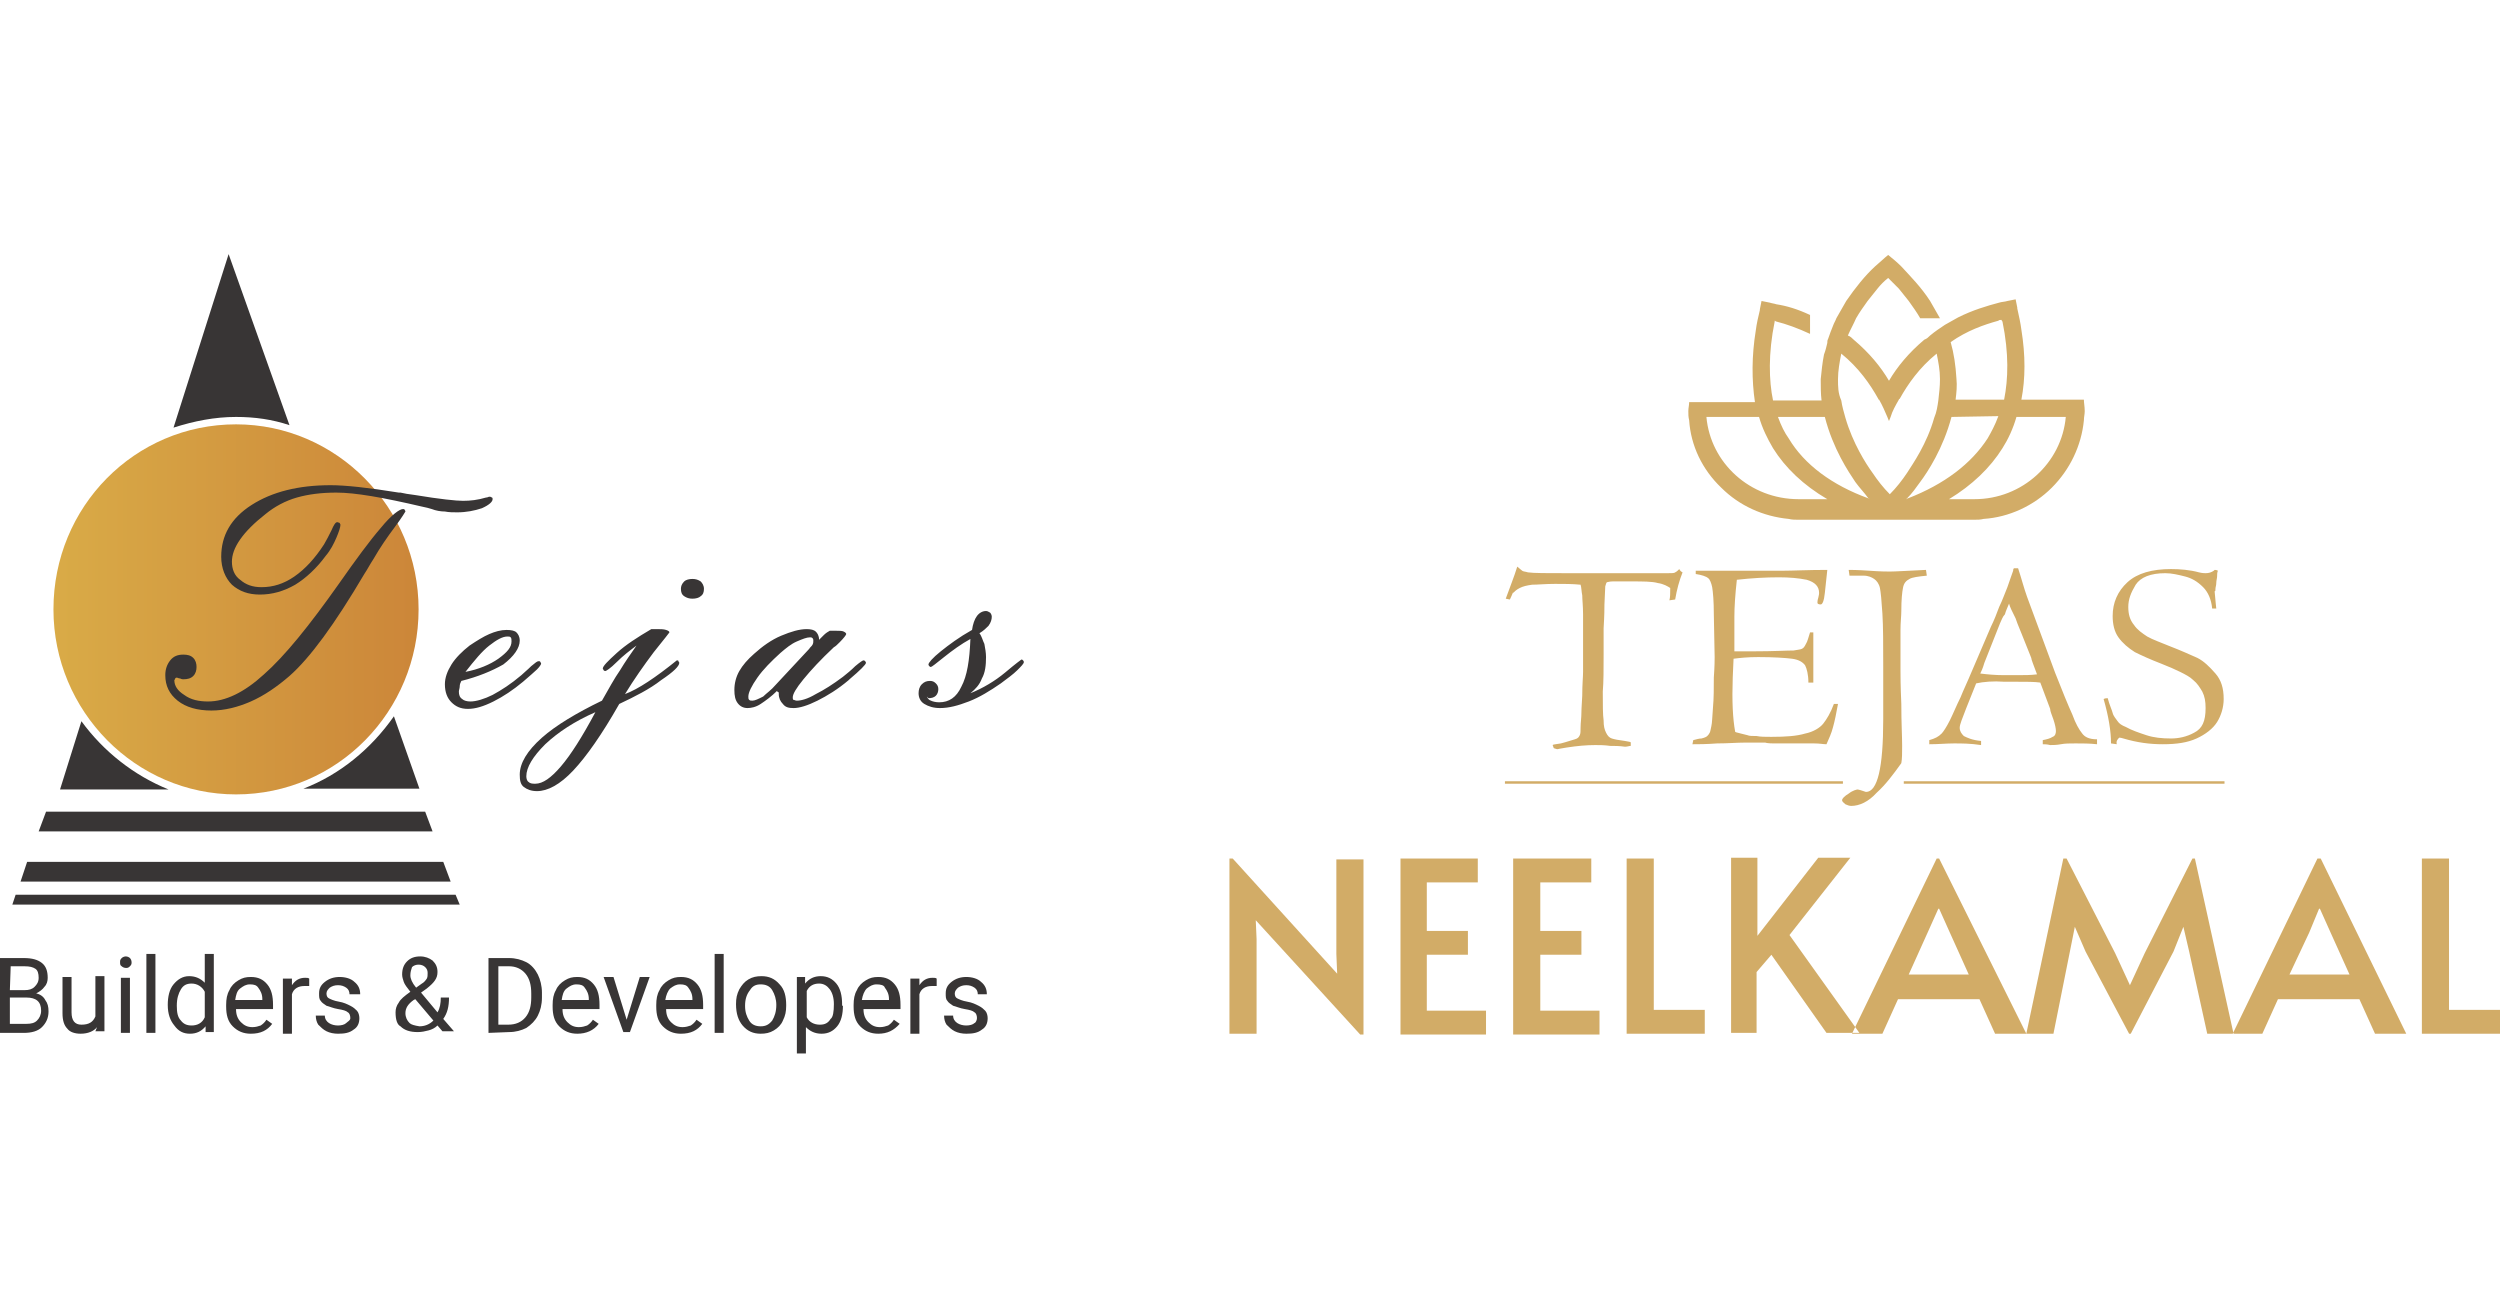 <?xml version="1.0" encoding="utf-8"?>
<!-- Generator: Adobe Illustrator 24.3.0, SVG Export Plug-In . SVG Version: 6.00 Build 0)  -->
<svg version="1.1" id="Layer_1" xmlns="http://www.w3.org/2000/svg" xmlns:xlink="http://www.w3.org/1999/xlink" x="0px" y="0px"
	 viewBox="0 0 304 159" style="enable-background:new 0 0 304 159;" xml:space="preserve">
<style type="text/css">
	.st0{fill-rule:evenodd;clip-rule:evenodd;fill:#D2AC67;}
	.st1{fill:#383535;}
	.st2{fill:url(#SVGID_1_);}
</style>
<g>
	<g>
		<path class="st0" d="M152.7,111.9l0.1,2.3v11.5h-3.3v-21.3h0.4l12.7,14l-0.1-2.4v-11.5h3.3v21.3h-0.4L152.7,111.9L152.7,111.9z
			 M170.3,104.4h9.4v2.9h-6.2v5.9h5v2.9h-5v6.8h7.2v2.9h-10.4V104.4L170.3,104.4z M184,104.4h9.5v2.9h-6.2v5.9h5v2.9h-5v6.8h7.2v2.9
			H184V104.4L184,104.4z M197.8,104.4h3.3v18.4h6.2v2.9h-9.5V104.4L197.8,104.4z M215.4,116.1l-1.8,2.1v7.4h-3.1v-21.3h3.2v9.5
			l7.4-9.5h3.9l-7.4,9.4l8.5,11.9h-4L215.4,116.1L215.4,116.1z M235.8,104.4h-0.3l-10.3,21.3h3.7l1.9-4.2h9.9l1.9,4.2h3.8
			L235.8,104.4L235.8,104.4z M234.4,113.4l1.3-2.9h0.1l1.3,2.9l2.3,5.1h-7.3L234.4,113.4L234.4,113.4z M253.6,115.7l-1.3-3l-0.6,3
			l-2,10h-3.3l4.5-21.3h0.4l5.9,11.5l1.8,3.9l1.8-3.9l5.8-11.5h0.3l4.7,21.3h-3.2l-2.2-10l-0.7-3l-1.2,3l-5.2,10h-0.2L253.6,115.7
			L253.6,115.7z M282.2,104.4l10.4,21.3h-3.8l-1.9-4.2H277l-1.9,4.2h-3.6l10.3-21.3H282.2L282.2,104.4z M280.8,113.4l-2.4,5.1h7.3
			l-2.3-5.1l-1.3-2.9H282L280.8,113.4L280.8,113.4z M294.5,104.4h3.3v18.4h6.2v2.9h-9.5V104.4z"/>
		<path class="st0" d="M240.1,60.7H237c2.8-1.7,5-3.8,6.5-6.2c0.7-1.1,1.3-2.4,1.7-3.8h6C250.7,56.3,245.9,60.7,240.1,60.7
			L240.1,60.7z M207.5,50.7h6.4c0.4,1.4,1,2.6,1.7,3.8c1.5,2.4,3.7,4.5,6.6,6.2h-3.5C212.8,60.7,208,56.3,207.5,50.7L207.5,50.7z
			 M221.9,50.7h-5.7c0.4,1.1,0.8,1.9,1.3,2.6c1.9,3.2,5.3,5.7,9.7,7.3c0.1,0,0.1,0.1,0.1,0.1l-0.1-0.1c-0.5-0.7-1.1-1.3-1.6-2
			C224.8,57.4,222.9,54.6,221.9,50.7L221.9,50.7z M230.6,61.2L230.6,61.2L230.6,61.2L230.6,61.2z M223.5,46.1c0-1,0.2-2.1,0.4-3.1
			c2.1,1.7,3.5,3.7,4.5,5.5c0,0.1,0.1,0.1,0.1,0.1c0.4,0.7,0.7,1.4,1,2.1c0.1,0.2,0.1,0.3,0.2,0.5c0.1-0.2,0.1-0.3,0.2-0.5
			c0.2-0.7,0.6-1.4,1-2.1c0-0.1,0.1-0.1,0.1-0.1c1-1.8,2.4-3.8,4.5-5.5c0.2,1,0.4,2,0.4,3.1c0,0.9-0.1,1.7-0.2,2.6
			c-0.1,0.7-0.2,1.4-0.5,2.1c-0.9,3.2-2.6,5.6-3.3,6.7c-0.6,0.9-1.3,1.8-2.1,2.6c-0.8-0.8-1.5-1.7-2.1-2.6c-0.8-1.1-2.4-3.6-3.3-6.7
			c-0.2-0.7-0.4-1.4-0.5-2.1C223.5,47.8,223.5,47,223.5,46.1L223.5,46.1z M237.3,50.7c-1,3.8-2.9,6.7-3.8,7.9c-0.5,0.7-1,1.4-1.6,2
			l-0.1,0.1c0.1,0,0.1-0.1,0.2-0.1c4.4-1.7,7.7-4.2,9.7-7.3c0.4-0.7,0.9-1.6,1.3-2.7L237.3,50.7L237.3,50.7z M243,39L243,39
			c0.1-0.1,0.2-0.1,0.4-0.1c0,0.1,0,0.1,0.1,0.2c0.8,3.9,0.7,7,0.2,9.5h-5.9c0.1-0.8,0.2-1.7,0.1-2.6c-0.1-1.6-0.3-3-0.7-4.4
			C239.2,40.2,241.2,39.5,243,39L243,39z M253.4,48.6h-7.6c0.5-2.6,0.5-5.4,0-8.5c-0.1-0.8-0.3-1.7-0.5-2.6c0-0.1,0-0.1,0-0.1
			l-0.2-1l-1,0.2c-0.3,0.1-0.7,0.1-1,0.2l0,0c-1.5,0.4-3.2,0.9-5,1.8c-0.5,0.3-1.1,0.6-1.6,0.9c-0.6,0.4-1.2,0.8-1.8,1.3
			c-0.2,0.2-0.4,0.4-0.7,0.5c-1.9,1.6-3.3,3.3-4.3,5c-1-1.7-2.4-3.4-4.3-5c-0.2-0.2-0.4-0.4-0.7-0.5c0.3-0.7,0.7-1.4,1-2.1
			c0.4-0.7,0.9-1.4,1.4-2.1c0.4-0.5,0.8-1,1.2-1.5c0.4-0.5,0.8-0.9,1.3-1.3c0.4,0.4,0.8,0.8,1.3,1.3c0.4,0.5,0.8,1,1.2,1.5
			c0.5,0.7,1,1.4,1.4,2.1h2.4c-0.4-0.7-0.8-1.4-1.2-2.1c-1.1-1.7-2.4-3-3.5-4.2c-0.5-0.5-1.1-1-1.6-1.4c-0.5,0.4-1,0.9-1.6,1.4
			c-1.2,1.1-2.4,2.6-3.5,4.2c-0.4,0.7-0.8,1.4-1.2,2.1c-0.1,0.3-0.3,0.6-0.4,0.9c-0.2,0.5-0.4,1-0.6,1.6c-0.1,0.2-0.1,0.3-0.1,0.5
			c-0.1,0.4-0.2,0.9-0.4,1.4c-0.2,1-0.3,2-0.4,3c0,0.9,0,1.8,0.1,2.6h-5.9c-0.5-2.4-0.6-5.7,0.2-9.6c0-0.1,0-0.1,0-0.1
			c0.1,0,0.1,0.1,0.2,0.1c1.2,0.3,2.6,0.8,4.1,1.5v-2.3c-1.5-0.7-2.8-1.1-4.1-1.3l0,0c-0.3-0.1-0.5-0.1-0.8-0.2l-1-0.2l-0.2,1v0.1
			c-0.2,0.8-0.4,1.7-0.5,2.5c-0.5,3.1-0.5,6-0.1,8.7h-8c0,0.4-0.1,0.7-0.1,1.1s0,0.7,0.1,1.1c0.2,3.1,1.6,6,3.9,8.2
			c2.2,2.2,5.1,3.5,8.2,3.8l0,0c0.4,0.1,0.8,0.1,1.1,0.1h8l0,0h0.1h5.7h0.1l0,0h7.6c0.4,0,0.7,0,1.1-0.1l0,0
			c3.1-0.2,6.1-1.6,8.3-3.8c2.2-2.2,3.6-5.1,3.9-8.2c0-0.4,0.1-0.7,0.1-1.1C253.5,49.4,253.4,49,253.4,48.6z"/>
		<path class="st0" d="M183.6,72.9l-0.5-0.1c0.5-1.4,1-2.6,1.4-3.9c0.2,0.2,0.5,0.4,0.6,0.5c0.1,0.1,0.4,0.1,0.7,0.2
			c0.7,0.1,2.3,0.1,4.8,0.1h8.3c0.2,0,0.8,0,2,0c1.1,0,1.8,0,1.9,0c0.5,0,0.8,0,0.9-0.1c0.2-0.1,0.3-0.2,0.5-0.4
			c0.1,0.2,0.2,0.3,0.4,0.4c-0.4,1-0.7,2.1-0.9,3.3L203,73c0.1-0.4,0.1-0.8,0.1-1.5c-0.3-0.2-0.8-0.5-1.5-0.6
			c-0.7-0.2-1.8-0.2-3.3-0.2c-1.1,0-1.8,0-2.2,0c-0.4,0-0.6,0.1-0.7,0.1c-0.1,0.1-0.1,0.2-0.2,0.5l-0.1,2.2c0,0.4,0,1.3-0.1,2.9
			c0,0.4,0,1.4,0,3.2c0,1.7,0,3.3-0.1,4.5c0,1.6,0,2.8,0.1,3.5c0,0.7,0.1,1.1,0.3,1.5c0.2,0.4,0.4,0.6,0.7,0.7
			c0.3,0.1,0.8,0.2,1.6,0.3c0.5,0.1,0.7,0.1,0.7,0.2c0,0.2,0,0.4,0,0.4c-0.2,0-0.4,0.1-0.7,0.1c-0.7-0.1-1.3-0.1-1.8-0.1
			c-0.7-0.1-1.3-0.1-1.8-0.1c-1.1,0-2.2,0.1-3.5,0.3c-0.7,0.1-1.1,0.2-1.1,0.2c-0.2,0-0.3-0.1-0.4-0.1s-0.1-0.2-0.2-0.4
			c0.1-0.1,0.5-0.1,1-0.2c0.8-0.2,1.3-0.4,1.7-0.5c0.4-0.1,0.5-0.3,0.6-0.5c0.1-0.2,0.1-0.5,0.1-1s0.1-1.1,0.1-1.8
			c0,0.1,0-0.6,0.1-2c0-1.4,0.1-2.3,0.1-2.9c0-0.6,0-1.3,0-2c0-2.3,0-4,0-5s-0.1-1.8-0.1-2.3c-0.1-0.5-0.1-1-0.2-1.3
			c-1-0.1-2-0.1-3.1-0.1c-1.2,0-2.1,0.1-2.8,0.1c-0.7,0.1-1.1,0.2-1.5,0.4c-0.4,0.2-0.6,0.4-0.8,0.6C184,71.9,183.9,72.3,183.6,72.9
			L183.6,72.9z M223,85.6h0.5c-0.2,1.1-0.4,2.1-0.6,2.8c-0.2,0.8-0.5,1.4-0.8,2.1c-0.4,0-0.8-0.1-1.5-0.1c-0.7,0-1.5,0-2.7,0
			c-0.7,0-1.4,0-2.2,0c-0.8,0-1.1-0.1-1-0.1c-0.7,0-1.6,0-2.5,0c-1,0-2.1,0.1-3.4,0.1c-1.3,0.1-2.4,0.1-3,0.1l0.1-0.5
			c0.4-0.1,0.7-0.2,1-0.2c0.4-0.1,0.6-0.2,0.7-0.3c0.1-0.1,0.2-0.2,0.3-0.4c0.1-0.2,0.1-0.4,0.2-0.8c0.1-0.4,0.1-1.1,0.2-2.3
			c0.1-1.1,0.1-2.3,0.1-3.6c0.1-1.4,0.1-2.2,0.1-2.5l-0.1-5.2c0-1.6-0.1-2.7-0.2-3.3c-0.1-0.5-0.3-1-0.5-1.1
			c-0.2-0.2-0.8-0.4-1.5-0.5c0-0.2,0-0.3,0-0.4h10.6c1.2,0,3-0.1,5.4-0.1c-0.1,1-0.2,1.8-0.3,2.8c-0.1,1-0.3,1.4-0.5,1.4
			c-0.3,0-0.4-0.1-0.4-0.2c0-0.1,0-0.3,0.1-0.6c0.1-0.4,0.1-0.5,0.1-0.6c0-0.8-0.5-1.3-1.5-1.6c-1-0.2-2.1-0.3-3.4-0.3
			c-1.6,0-3.3,0.1-5.1,0.3c-0.2,1.8-0.3,3.3-0.3,4.5c0,0.8,0,1.7,0,2.7c0,1.1,0,1.6,0,1.5c0.2,0,1.1,0,2.4,0c2.4,0,3.9-0.1,4.8-0.1
			c0.5-0.1,0.8-0.1,1-0.2c0.2-0.1,0.3-0.2,0.5-0.6c0.2-0.3,0.3-0.8,0.5-1.4h0.4c0,1.1,0,2.1,0,3c0,0.9,0,1.9,0,3.1h-0.6
			c0-1-0.2-1.7-0.4-2.1c-0.3-0.4-0.8-0.7-1.6-0.8c-0.8-0.1-2.2-0.2-4.1-0.2c-1.3,0-2.2,0.1-3,0.2l-0.1,2.3c-0.1,2.8,0,5,0.3,6.6
			c0.2,0.1,0.4,0.1,0.7,0.2c0.3,0.1,0.5,0.1,0.8,0.2c0.2,0.1,0.6,0.1,1.1,0.1c0.5,0.1,1,0.1,1.8,0.1c1.8,0,3.1-0.1,4.1-0.4
			c1-0.2,1.8-0.7,2.2-1.2S222.6,86.7,223,85.6L223,85.6z M224.9,70l-0.1-0.7c0.2,0,1.1,0,2.5,0.1c1.4,0.1,2.2,0.1,2.5,0.1
			c0.7,0,2.2-0.1,4.4-0.2l0.1,0.7c-1,0.1-1.8,0.2-2.1,0.4c-0.4,0.2-0.7,0.5-0.8,1.1c-0.1,0.5-0.2,1.4-0.2,2.8c0,0.6-0.1,1.4-0.1,2.3
			c0,0.9,0,1.7,0,2.5v2.5c0,0.4,0,1.8,0.1,4c0,2.3,0.1,3.9,0.1,5.1c0,0.8,0,1.6-0.1,2.1c-1,1.4-1.9,2.6-3,3.6
			c-1,1.1-2.1,1.6-3.1,1.6c-0.2,0-0.5-0.1-0.7-0.2c-0.2-0.2-0.4-0.3-0.4-0.5s0.3-0.5,0.8-0.8c0.5-0.4,1-0.5,1.1-0.5s0.4,0.1,1,0.3
			c1.4,0,2.1-2.9,2.1-8.8V81c0-2.7,0-4.8-0.1-6.4c-0.1-1.6-0.2-2.6-0.3-3.1s-0.4-0.9-0.7-1.1s-0.7-0.4-1.3-0.4
			C225.8,70,225.3,70,224.9,70L224.9,70z M248.4,90.5V90c0.5-0.1,0.9-0.2,1.2-0.4c0.3-0.1,0.4-0.4,0.4-0.7s-0.1-0.8-0.3-1.4
			c-0.2-0.6-0.4-1-0.4-1.3l-1.2-3.2c-0.7-0.1-1.7-0.1-3.1-0.1h-1.3c-1.3-0.1-2.5,0-3.4,0.2l-1.2,3c-0.5,1.3-0.8,2-0.8,2.4
			c0,0.4,0.2,0.7,0.5,1c0.4,0.2,1,0.5,2.1,0.6v0.5c-1.3-0.2-2.4-0.2-3.3-0.2s-1.9,0.1-3,0.1V90c0.7-0.2,1.1-0.4,1.5-0.8
			c0.2-0.2,0.6-0.8,1-1.6s0.8-1.8,1.3-2.8c0.4-1,0.8-1.8,1-2.3l2.7-6.3c0.4-0.8,0.7-1.6,1-2.4c0.4-0.8,0.7-1.7,1-2.4
			c0.3-0.8,0.5-1.5,0.7-2c0-0.1,0-0.2,0.1-0.3h0.5c0.4,1.2,0.7,2.4,1.1,3.5l3.4,9.2c0.9,2.3,1.6,4,2.1,5.1c0.4,1.1,0.8,1.8,1.2,2.3
			c0.3,0.4,0.8,0.7,1.8,0.7v0.6c-0.9-0.1-1.8-0.1-2.6-0.1c-0.7,0-1.3,0-1.8,0.1c-0.5,0.1-1,0.1-1.3,0.1
			C248.9,90.5,248.6,90.5,248.4,90.5L248.4,90.5z M243.2,75.8l-1.9,4.8c-0.2,0.7-0.4,1.1-0.5,1.3c0.8,0.1,1.8,0.2,2.9,0.2h1.5
			c0.9,0,1.8,0,2.5-0.1c-0.4-1.1-0.7-1.8-0.7-2l-1.2-3c-0.1-0.3-0.4-0.9-0.7-1.8c-0.4-0.8-0.7-1.4-0.8-1.8c-0.2,0.5-0.4,0.9-0.5,1.3
			C243.5,75,243.4,75.4,243.2,75.8L243.2,75.8z M257.4,90.5l-0.7-0.1c0-1.5-0.3-3.3-0.9-5.4c0.2-0.1,0.4-0.1,0.5-0.1
			c0.2,0.8,0.5,1.4,0.6,1.8c0.1,0.4,0.4,0.7,0.6,1s0.5,0.5,1,0.7c0.7,0.4,1.6,0.7,2.5,1s1.9,0.4,3,0.4c0.9,0,1.9-0.2,2.8-0.7
			c1-0.5,1.4-1.4,1.4-3c0-0.8-0.1-1.4-0.4-2c-0.3-0.5-0.6-1-1.1-1.4c-0.4-0.4-1-0.7-1.6-1s-1.3-0.6-2.3-1c-1.3-0.5-2.4-1-3.2-1.4
			c-0.8-0.5-1.5-1.1-2-1.8s-0.7-1.6-0.7-2.6c0-1.6,0.6-3,1.8-4.1c1.2-1.1,3-1.6,5.3-1.6c1.1,0,2.3,0.1,3.4,0.4
			c0.4,0.1,0.7,0.1,0.8,0.1c0.4,0,0.7-0.1,1-0.3l0.1-0.1c0.1,0,0.2,0,0.4,0.1c-0.1,0.2-0.1,0.5-0.1,0.7s-0.1,0.5-0.1,0.8
			s-0.1,0.5-0.1,0.7s0,0.3-0.1,0.3c0.1,1.3,0.2,2,0.2,2.1H269c-0.1-1.1-0.5-2-1.1-2.6c-0.7-0.7-1.4-1.1-2.2-1.3
			c-0.8-0.2-1.6-0.4-2.4-0.4c-1.8,0-3,0.5-3.6,1.4c-0.6,1-0.9,1.8-0.9,2.7c0,0.9,0.2,1.6,0.7,2.2c0.4,0.6,1,1,1.6,1.4
			c0.7,0.4,1.6,0.7,2.8,1.2c1.3,0.5,2.4,1,3.3,1.4c0.8,0.4,1.5,1.1,2.2,1.9s1,1.8,1,3.1c0,1-0.3,2-0.8,2.8s-1.4,1.5-2.5,2
			c-1.1,0.5-2.4,0.7-4.1,0.7c-1.6,0-3.1-0.2-4.8-0.7c-0.3-0.1-0.5-0.1-0.5-0.1C257.5,89.9,257.3,90.1,257.4,90.5z"/>
		<rect x="183" y="95" class="st0" width="41.1" height="0.3"/>
		<rect x="231.5" y="95" class="st0" width="39" height="0.3"/>
	</g>
	<g>
		<g>
			<path class="st1" d="M1.2,121.3v3.2h2c0.6,0,1-0.1,1.3-0.4s0.5-0.7,0.5-1.2c0-1.1-0.6-1.6-1.8-1.6H1.2L1.2,121.3L1.2,121.3z
				 M1.2,120.4H3c0.5,0,0.9-0.1,1.2-0.4s0.5-0.6,0.5-1.1s-0.1-0.9-0.4-1.1c-0.3-0.2-0.7-0.3-1.3-0.3H1.3L1.2,120.4L1.2,120.4z
				 M0,125.6v-9.1h2.9c1,0,1.7,0.2,2.2,0.6c0.5,0.4,0.7,1,0.7,1.8c0,0.4-0.1,0.8-0.4,1.1c-0.2,0.3-0.6,0.6-1,0.8
				c0.5,0.1,0.9,0.4,1.1,0.8c0.3,0.4,0.4,0.8,0.4,1.4c0,0.8-0.3,1.4-0.8,1.9s-1.3,0.7-2.2,0.7L0,125.6C0,125.6,0,125.6,0,125.6z
				 M11.8,124.9c-0.4,0.5-1.1,0.8-2,0.8c-0.7,0-1.3-0.2-1.6-0.6c-0.4-0.4-0.6-1-0.6-1.9v-4.4h1.1v4.3c0,1,0.4,1.5,1.2,1.5
				c0.9,0,1.4-0.3,1.7-1v-4.9h1.1v6.7h-1.1L11.8,124.9L11.8,124.9L11.8,124.9z M15.8,125.6h-1.1v-6.7h1.1V125.6z M14.6,117
				c0-0.2,0-0.3,0.2-0.5c0.1-0.1,0.3-0.2,0.5-0.2s0.4,0.1,0.5,0.2c0.1,0.1,0.2,0.3,0.2,0.5s0,0.3-0.2,0.5s-0.3,0.2-0.5,0.2
				s-0.4-0.1-0.5-0.2C14.6,117.4,14.6,117.2,14.6,117z M18.9,125.6h-1.1V116h1.1V125.6z M21.5,122.3c0,0.8,0.1,1.4,0.5,1.8
				c0.3,0.4,0.7,0.6,1.3,0.6c0.7,0,1.3-0.3,1.6-1v-3.1c-0.3-0.6-0.9-1-1.6-1c-0.6,0-1,0.2-1.3,0.7S21.5,121.4,21.5,122.3L21.5,122.3
				z M20.4,122.2c0-1,0.2-1.9,0.7-2.5c0.5-0.6,1.1-1,1.9-1c0.8,0,1.4,0.3,1.9,0.8V116H26v9.5h-1v-0.7c-0.5,0.6-1.1,0.9-1.9,0.9
				c-0.8,0-1.4-0.3-1.9-1C20.7,124.1,20.4,123.3,20.4,122.2L20.4,122.2L20.4,122.2L20.4,122.2z M30.4,119.7c-0.5,0-0.8,0.2-1.2,0.5
				s-0.5,0.8-0.6,1.4h3.3v-0.1c0-0.6-0.2-1-0.5-1.4C31.2,119.8,30.9,119.7,30.4,119.7L30.4,119.7L30.4,119.7z M30.5,125.7
				c-0.9,0-1.6-0.3-2.2-0.9c-0.6-0.6-0.8-1.4-0.8-2.4v-0.2c0-0.7,0.1-1.3,0.4-1.8c0.2-0.5,0.6-0.9,1.1-1.2c0.5-0.3,0.9-0.4,1.5-0.4
				c0.9,0,1.5,0.3,2,0.9c0.5,0.6,0.7,1.4,0.7,2.5v0.5h-4.5c0,0.7,0.2,1.2,0.6,1.6c0.4,0.4,0.8,0.6,1.4,0.6c0.4,0,0.7-0.1,1-0.2
				c0.3-0.2,0.5-0.4,0.7-0.7l0.7,0.5C32.5,125.3,31.7,125.7,30.5,125.7L30.5,125.7L30.5,125.7z M37.6,119.9c-0.2,0-0.4,0-0.6,0
				c-0.7,0-1.3,0.3-1.5,1v4.8h-1.1V119h1.1v0.8c0.4-0.6,0.9-0.9,1.6-0.9c0.2,0,0.4,0,0.5,0.1V119.9L37.6,119.9L37.6,119.9z
				 M42.6,123.8c0-0.3-0.1-0.6-0.3-0.7c-0.2-0.2-0.6-0.3-1.2-0.4c-0.6-0.1-1-0.3-1.4-0.4c-0.3-0.2-0.6-0.4-0.7-0.6
				c-0.2-0.2-0.2-0.5-0.2-0.9c0-0.6,0.2-1,0.7-1.4c0.5-0.4,1.1-0.6,1.8-0.6s1.4,0.2,1.8,0.6c0.5,0.4,0.7,0.9,0.7,1.5h-1.3
				c0-0.3-0.1-0.6-0.4-0.8c-0.3-0.2-0.6-0.3-1-0.3s-0.7,0.1-1,0.3c-0.2,0.2-0.4,0.4-0.4,0.7c0,0.3,0.1,0.5,0.3,0.6
				c0.2,0.1,0.6,0.3,1.2,0.4c0.6,0.1,1,0.3,1.4,0.5s0.6,0.4,0.8,0.6s0.3,0.6,0.3,0.9c0,0.6-0.2,1.1-0.7,1.4
				c-0.5,0.4-1.1,0.5-1.9,0.5c-0.5,0-1-0.1-1.4-0.3s-0.7-0.5-1-0.8c-0.2-0.3-0.3-0.7-0.3-1.1h1.1c0,0.4,0.2,0.7,0.5,0.9
				c0.3,0.2,0.7,0.3,1.1,0.3c0.4,0,0.8-0.1,1-0.3C42.3,124.2,42.6,124.1,42.6,123.8L42.6,123.8L42.6,123.8z M49.9,118.6
				c0,0.4,0.2,0.9,0.7,1.5l0.7-0.5c0.2-0.1,0.4-0.3,0.6-0.6c0.1-0.2,0.1-0.4,0.1-0.7c0-0.3-0.1-0.5-0.3-0.7s-0.5-0.3-0.8-0.3
				s-0.6,0.1-0.8,0.3C50,117.9,49.9,118.2,49.9,118.6L49.9,118.6L49.9,118.6z M51,124.8c0.6,0,1.2-0.2,1.7-0.7l-2.2-2.6l-0.2,0.1
				c-0.7,0.5-1,1-1,1.6c0,0.5,0.2,0.9,0.5,1.2C50,124.6,50.4,124.7,51,124.8L51,124.8z M48.1,123.1c0-0.4,0.1-0.8,0.4-1.2
				c0.2-0.4,0.7-0.8,1.4-1.3c-0.4-0.5-0.7-0.9-0.8-1.2s-0.2-0.6-0.2-0.9c0-0.7,0.2-1.2,0.6-1.6c0.4-0.4,0.9-0.6,1.6-0.6
				c0.6,0,1.1,0.2,1.5,0.5c0.4,0.4,0.6,0.8,0.6,1.4c0,0.4-0.1,0.7-0.3,1s-0.5,0.6-1,1l-0.7,0.5l2,2.4c0.3-0.5,0.4-1.1,0.4-1.8h1
				c0,1.1-0.2,1.9-0.7,2.6l1.3,1.5h-1.4l-0.6-0.7c-0.3,0.3-0.7,0.5-1.1,0.6c-0.4,0.1-0.8,0.2-1.3,0.2c-0.9,0-1.6-0.2-2.1-0.7
				C48.3,124.6,48.1,124,48.1,123.1L48.1,123.1z M60.6,117.5v7.1h1.2c0.9,0,1.6-0.3,2.1-0.9c0.5-0.6,0.7-1.4,0.7-2.4v-0.5
				c0-1-0.2-1.8-0.7-2.4c-0.5-0.6-1.2-0.9-2-0.9L60.6,117.5L60.6,117.5L60.6,117.5z M59.4,125.6v-9.1h2.5c0.8,0,1.5,0.2,2.1,0.5
				s1.1,0.9,1.4,1.5c0.3,0.6,0.5,1.4,0.5,2.2v0.6c0,0.9-0.2,1.6-0.5,2.2c-0.3,0.6-0.8,1.1-1.4,1.5c-0.6,0.3-1.3,0.5-2.1,0.5
				L59.4,125.6L59.4,125.6z M70.1,119.7c-0.5,0-0.8,0.2-1.2,0.5s-0.5,0.8-0.6,1.4h3.3v-0.1c0-0.6-0.2-1-0.5-1.4
				C70.9,119.8,70.6,119.7,70.1,119.7L70.1,119.7L70.1,119.7z M70.2,125.7c-0.9,0-1.6-0.3-2.2-0.9c-0.6-0.6-0.8-1.4-0.8-2.4v-0.2
				c0-0.7,0.1-1.3,0.4-1.8c0.2-0.5,0.6-0.9,1.1-1.2c0.5-0.3,0.9-0.4,1.5-0.4c0.9,0,1.5,0.3,2,0.9c0.5,0.6,0.7,1.4,0.7,2.5v0.5h-4.5
				c0,0.7,0.2,1.2,0.6,1.6c0.4,0.4,0.8,0.6,1.4,0.6c0.4,0,0.7-0.1,1-0.2c0.3-0.2,0.5-0.4,0.7-0.7l0.7,0.5
				C72.2,125.3,71.3,125.7,70.2,125.7L70.2,125.7L70.2,125.7z M76.2,124l1.6-5.2H79l-2.4,6.7h-0.8l-2.4-6.7h1.2L76.2,124z
				 M82.7,119.7c-0.5,0-0.8,0.2-1.2,0.5c-0.3,0.3-0.5,0.8-0.6,1.4h3.3v-0.1c0-0.6-0.2-1-0.5-1.4C83.5,119.8,83.2,119.7,82.7,119.7
				L82.7,119.7L82.7,119.7z M82.8,125.7c-0.9,0-1.6-0.3-2.2-0.9c-0.6-0.6-0.8-1.4-0.8-2.4v-0.2c0-0.7,0.1-1.3,0.4-1.8
				c0.2-0.5,0.6-0.9,1.1-1.2c0.5-0.3,0.9-0.4,1.5-0.4c0.9,0,1.5,0.3,2,0.9c0.5,0.6,0.7,1.4,0.7,2.5v0.5H81c0,0.7,0.2,1.2,0.6,1.6
				c0.4,0.4,0.8,0.6,1.4,0.6c0.4,0,0.7-0.1,1-0.2c0.3-0.2,0.5-0.4,0.7-0.7l0.7,0.5C84.8,125.3,84,125.7,82.8,125.7L82.8,125.7
				L82.8,125.7z M88,125.6h-1.1V116H88V125.6z M90.6,122.3c0,0.8,0.2,1.3,0.5,1.8s0.8,0.7,1.4,0.7s1-0.2,1.4-0.7
				c0.3-0.5,0.5-1.1,0.5-1.9c0-0.7-0.2-1.3-0.5-1.8s-0.8-0.7-1.4-0.7s-1,0.2-1.3,0.7C90.8,120.9,90.6,121.5,90.6,122.3L90.6,122.3
				L90.6,122.3z M89.5,122.1c0-0.7,0.1-1.2,0.4-1.8c0.3-0.5,0.6-0.9,1.1-1.2s1-0.4,1.6-0.4c0.9,0,1.6,0.3,2.2,1
				c0.6,0.6,0.8,1.5,0.8,2.5v0.1c0,0.7-0.1,1.2-0.4,1.8c-0.2,0.5-0.6,0.9-1.1,1.2c-0.5,0.3-1,0.4-1.6,0.4c-0.9,0-1.6-0.3-2.2-1
				C89.8,124.1,89.5,123.3,89.5,122.1L89.5,122.1L89.5,122.1z M101.4,122.1c0-0.8-0.2-1.4-0.5-1.8c-0.3-0.4-0.7-0.7-1.3-0.7
				c-0.7,0-1.2,0.3-1.5,0.9v3.2c0.3,0.6,0.9,0.9,1.6,0.9c0.6,0,1-0.2,1.3-0.7C101.3,123.7,101.4,123,101.4,122.1L101.4,122.1z
				 M102.5,122.3c0,1-0.2,1.9-0.7,2.5c-0.5,0.6-1.1,0.9-1.9,0.9s-1.4-0.3-1.9-0.8v3.2h-1.1v-9.3h1v0.8c0.5-0.6,1.1-0.9,1.9-0.9
				s1.4,0.3,1.9,0.9c0.5,0.6,0.7,1.5,0.7,2.5v0.2H102.5z M106.6,119.7c-0.5,0-0.8,0.2-1.2,0.5c-0.3,0.3-0.5,0.8-0.6,1.4h3.3v-0.1
				c0-0.6-0.2-1-0.5-1.4C107.5,119.8,107.1,119.7,106.6,119.7L106.6,119.7L106.6,119.7z M106.8,125.7c-0.9,0-1.6-0.3-2.2-0.9
				c-0.6-0.6-0.8-1.4-0.8-2.4v-0.2c0-0.7,0.1-1.3,0.4-1.8c0.2-0.5,0.6-0.9,1.1-1.2c0.5-0.3,0.9-0.4,1.5-0.4c0.9,0,1.5,0.3,2,0.9
				c0.5,0.6,0.7,1.4,0.7,2.5v0.5H105c0,0.7,0.2,1.2,0.6,1.6c0.4,0.4,0.8,0.6,1.4,0.6c0.4,0,0.7-0.1,1-0.2c0.3-0.2,0.5-0.4,0.7-0.7
				l0.7,0.5C108.7,125.3,107.9,125.7,106.8,125.7L106.8,125.7L106.8,125.7z M113.9,119.9c-0.2,0-0.4,0-0.6,0c-0.7,0-1.3,0.3-1.5,1
				v4.8h-1.1V119h1.1v0.8c0.4-0.6,0.9-0.9,1.6-0.9c0.2,0,0.4,0,0.5,0.1V119.9L113.9,119.9L113.9,119.9z M118.8,123.8
				c0-0.3-0.1-0.6-0.3-0.7c-0.2-0.2-0.6-0.3-1.2-0.4c-0.6-0.1-1-0.3-1.4-0.4c-0.3-0.2-0.6-0.4-0.7-0.6c-0.2-0.2-0.2-0.5-0.2-0.9
				c0-0.6,0.2-1,0.7-1.4c0.5-0.4,1.1-0.6,1.8-0.6c0.7,0,1.4,0.2,1.8,0.6c0.5,0.4,0.7,0.9,0.7,1.5h-1.1c0-0.3-0.1-0.6-0.4-0.8
				c-0.3-0.2-0.6-0.3-1-0.3s-0.7,0.1-1,0.3c-0.2,0.2-0.4,0.4-0.4,0.7c0,0.3,0.1,0.5,0.3,0.6c0.2,0.1,0.6,0.3,1.2,0.4
				c0.6,0.1,1,0.3,1.4,0.5s0.6,0.4,0.8,0.6c0.2,0.2,0.3,0.6,0.3,0.9c0,0.6-0.2,1.1-0.7,1.4c-0.5,0.4-1.1,0.5-1.9,0.5
				c-0.5,0-1-0.1-1.4-0.3c-0.4-0.2-0.7-0.5-1-0.8c-0.2-0.3-0.3-0.7-0.3-1.1h1.1c0,0.4,0.2,0.7,0.5,0.9c0.3,0.2,0.7,0.3,1.1,0.3
				s0.8-0.1,1-0.3C118.6,124.4,118.8,124.1,118.8,123.8L118.8,123.8L118.8,123.8z"/>
		</g>
		<path class="st1" d="M56.6,81.7c1.6-0.3,3-0.9,4-1.6c1.1-0.8,1.6-1.4,1.6-2.1c0-0.2,0-0.4-0.1-0.5c-0.1-0.1-0.2-0.1-0.4-0.1
			c-0.6,0-1.3,0.4-2.2,1.1C58.6,79.2,57.7,80.3,56.6,81.7L56.6,81.7z M56.1,82.8c-0.1,0.2-0.2,0.4-0.2,0.7c0,0.2-0.1,0.4-0.1,0.6
			c0,0.4,0.1,0.7,0.4,0.9c0.2,0.2,0.6,0.3,1,0.3c0.7,0,1.7-0.3,2.7-0.8c1.1-0.6,2.2-1.3,3.5-2.4c0.3-0.3,0.7-0.6,1.2-1.1
			c0.5-0.4,0.7-0.6,0.9-0.6c0.1,0,0.2,0,0.2,0.1c0,0,0.1,0.1,0.1,0.2c0,0.1-0.2,0.4-0.5,0.7s-0.9,0.8-1.7,1.5
			c-1.2,1-2.4,1.8-3.6,2.4c-1.2,0.6-2.2,0.9-3.1,0.9c-0.9,0-1.5-0.3-2-0.8s-0.8-1.2-0.8-2.2c0-0.8,0.3-1.6,0.8-2.4s1.3-1.6,2.2-2.3
			c0.9-0.6,1.7-1.1,2.4-1.4s1.4-0.5,2.1-0.5c0.6,0,1,0.1,1.2,0.3c0.2,0.2,0.4,0.5,0.4,1c0,0.9-0.7,1.9-2,2.9
			C59.8,81.6,58.1,82.3,56.1,82.8L56.1,82.8L56.1,82.8z M82.8,71.6c0-0.3,0.1-0.6,0.4-0.9c0.2-0.2,0.6-0.3,1-0.3s0.7,0.1,1,0.3
			c0.2,0.2,0.4,0.5,0.4,0.9c0,0.4-0.1,0.7-0.4,0.9c-0.2,0.2-0.6,0.3-1,0.3s-0.7-0.1-1-0.3S82.8,72,82.8,71.6z M72.4,86.6
			c-2.5,1.1-4.5,2.4-6.1,3.9C64.8,92,64,93.3,64,94.4c0,0.3,0.1,0.6,0.3,0.7c0.2,0.2,0.5,0.2,0.8,0.2c0.9,0,1.9-0.7,3.1-2.1
			C69.4,91.8,70.8,89.6,72.4,86.6L72.4,86.6L72.4,86.6z M73.2,85.2c0.8-1.4,1.5-2.7,2.2-3.7c0.6-1,1.3-2,2-3c-0.8,0.6-1.6,1.2-2.4,2
			s-1.3,1.1-1.4,1.1c0,0-0.1,0-0.2-0.1c0-0.1-0.1-0.1-0.1-0.2c0-0.3,0.6-0.9,1.7-1.9c1.1-1,2.5-1.9,4.2-2.9c0.1,0,0.2,0,0.3,0h0.4
			c0.4,0,0.8,0,1.1,0.1c0.3,0.1,0.4,0.2,0.4,0.3c0,0-0.6,0.8-1.9,2.4c-1.2,1.6-2.4,3.3-3.5,5.1c1.6-0.6,3.7-2,6.3-4.1
			c0.1,0,0.2,0,0.2,0.1c0,0.1,0.1,0.1,0.1,0.2c0,0.4-0.7,1.1-2.2,2.1c-1.4,1.1-3.2,2-5.1,2.9c-2.1,3.7-4,6.4-5.6,8.1
			s-3.1,2.5-4.4,2.5c-0.7,0-1.2-0.2-1.6-0.5c-0.4-0.3-0.5-0.8-0.5-1.5c0-1.4,0.9-2.9,2.7-4.5C67.6,88.2,70.1,86.7,73.2,85.2
			L73.2,85.2L73.2,85.2z M94.3,83.3l4.1-4.4c0.1-0.2,0.3-0.3,0.4-0.5s0.1-0.3,0.1-0.5c0-0.1,0-0.2-0.1-0.3c-0.1-0.1-0.2-0.1-0.3-0.1
			c-0.4,0-0.9,0.2-1.6,0.5s-1.3,0.8-2,1.4c-1.1,1-2.1,2-2.8,3c-0.7,1-1.1,1.8-1.1,2.3c0,0.2,0,0.3,0.1,0.4c0.1,0.1,0.2,0.1,0.4,0.1
			c0.3,0,0.7-0.2,1.3-0.5C93.2,84.3,93.8,83.9,94.3,83.3L94.3,83.3z M94.5,84c-0.7,0.7-1.4,1.2-2,1.6c-0.6,0.4-1.2,0.5-1.6,0.5
			c-0.5,0-0.9-0.2-1.2-0.6c-0.3-0.4-0.4-0.9-0.4-1.6c0-0.8,0.2-1.6,0.6-2.3c0.4-0.7,1-1.4,1.8-2.1c1-0.9,2.1-1.7,3.3-2.2
			c1.2-0.5,2.2-0.8,3.1-0.8c0.5,0,0.9,0.1,1.1,0.3c0.2,0.2,0.4,0.5,0.4,1c0.2-0.2,0.4-0.4,0.6-0.6s0.5-0.4,0.7-0.5
			c0.1,0,0.2,0,0.4,0c0.2,0,0.3,0,0.4,0c0.4,0,0.7,0,0.9,0.1c0.2,0.1,0.3,0.2,0.3,0.3c0,0.1-0.3,0.5-0.8,1c-0.3,0.3-0.5,0.5-0.7,0.6
			c-1.6,1.5-2.8,2.8-3.7,3.9c-0.9,1.1-1.3,1.8-1.3,2.2c0,0.1,0,0.3,0.1,0.3s0.2,0.1,0.4,0.1c0.5,0,1.3-0.2,2.3-0.8
			c1-0.5,2.1-1.2,3.3-2.1c0.5-0.4,1-0.8,1.5-1.3c0.6-0.5,0.9-0.7,1-0.7s0.1,0,0.2,0.1c0,0,0.1,0.1,0.1,0.2c0,0.2-0.7,0.9-2,2
			l-0.1,0.1c-1.3,1.1-2.6,1.9-3.8,2.5c-1.2,0.6-2.2,0.9-2.9,0.9c-0.6,0-1-0.1-1.3-0.5c-0.3-0.3-0.5-0.7-0.5-1.2v-0.2
			C94.5,84.1,94.5,84.1,94.5,84L94.5,84L94.5,84z M112.7,84.7c0.1,0.2,0.2,0.4,0.5,0.5c0.2,0.1,0.6,0.2,1,0.2c1.2,0,2.1-0.6,2.7-1.9
			c0.7-1.3,1-3.2,1.1-5.8c-1.1,0.6-2.2,1.4-3.2,2.2c-1,0.8-1.5,1.2-1.6,1.2s-0.1,0-0.2-0.1c0,0-0.1-0.1-0.1-0.2
			c0-0.2,0.5-0.8,1.5-1.6s2.2-1.7,3.8-2.6c0.1-0.7,0.3-1.3,0.6-1.7c0.3-0.4,0.7-0.6,1.1-0.6c0.2,0,0.3,0.1,0.5,0.2
			c0.1,0.1,0.2,0.3,0.2,0.5c0,0.3-0.1,0.7-0.4,1.1c-0.3,0.3-0.6,0.6-1.1,0.9c0.3,0.4,0.4,0.9,0.6,1.3c0.1,0.5,0.2,1.1,0.2,1.6
			c0,1-0.1,1.9-0.5,2.6c-0.3,0.8-0.8,1.3-1.4,1.8c1.5-0.6,3-1.5,4.2-2.5c1.3-1.1,2-1.6,2-1.6c0.1,0,0.1,0,0.2,0.1
			c0,0,0.1,0.1,0.1,0.2c0,0.2-0.3,0.5-0.8,1s-1.2,1-2,1.6c-1.3,0.9-2.6,1.7-3.9,2.2s-2.4,0.8-3.5,0.8c-0.8,0-1.4-0.2-1.9-0.5
			s-0.7-0.8-0.7-1.3c0-0.4,0.1-0.8,0.4-1.1s0.6-0.4,1-0.4c0.3,0,0.5,0.1,0.7,0.3c0.2,0.2,0.3,0.4,0.3,0.7s-0.1,0.6-0.3,0.8
			c-0.2,0.2-0.5,0.3-0.9,0.3L112.7,84.7L112.7,84.7L112.7,84.7z"/>
		
			<linearGradient id="SVGID_1_" gradientUnits="userSpaceOnUse" x1="20474.881" y1="-22024.125" x2="21092.26" y2="-22024.125" gradientTransform="matrix(7.200000e-02 0 0 -7.200000e-02 -1467.738 -1511.637)">
			<stop  offset="0" style="stop-color:#D9AB47"/>
			<stop  offset="1" style="stop-color:#CC8639"/>
		</linearGradient>
		<path class="st2" d="M6.5,74.1c0,12.4,10,22.5,22.2,22.5c12.3,0,22.2-10.1,22.2-22.5s-10-22.5-22.2-22.5
			C16.4,51.6,6.5,61.6,6.5,74.1L6.5,74.1z"/>
		<path class="st1" d="M28.7,50.7c2.3,0,4.4,0.3,6.5,1l-7.4-20.8L21.1,52C23.6,51.2,26.1,50.7,28.7,50.7z M36.9,95.9H51l-3.1-8.8
			C45.1,91.1,41.3,94.2,36.9,95.9z M9.9,87.7L7.3,96h13.2C16.3,94.3,12.6,91.4,9.9,87.7L9.9,87.7z M4.7,101.1l0.9-2.4h46.1l0.9,2.4
			H4.7z M2.5,107.2l0.8-2.4h50.6l0.9,2.4H2.5z M1.5,110l0.4-1.2h53.5l0.5,1.2H1.5z M41.4,63.8c0,0.3-0.2,0.9-0.5,1.6
			c-0.3,0.7-0.7,1.5-1.3,2.2c-1.1,1.5-2.4,2.7-3.7,3.5c-1.4,0.8-2.8,1.2-4.3,1.2c-1.4,0-2.5-0.4-3.4-1.2c-0.8-0.8-1.3-2-1.3-3.4
			c0-2.6,1.2-4.7,3.7-6.3s5.7-2.4,9.6-2.4c1.8,0,4.6,0.3,8.3,0.9h0.2c0.4,0.1,1,0.2,1.8,0.3c3,0.5,5,0.7,5.8,0.7
			c0.9,0,1.8-0.1,2.8-0.4c0.2,0,0.3-0.1,0.4-0.1c0.1,0,0.2,0,0.3,0.1c0.1,0,0.1,0.1,0.1,0.2c0,0.3-0.4,0.7-1.3,1.1
			c-0.9,0.3-1.9,0.5-3,0.5c-0.5,0-1,0-1.5-0.1c-0.5,0-1.1-0.1-1.6-0.3c-0.3-0.1-0.7-0.2-1.2-0.3c-4.7-1.1-8.1-1.7-10.4-1.7
			c-1.8,0-3.4,0.2-4.8,0.6c-1.4,0.4-2.7,1.1-3.8,2c-1.4,1.1-2.4,2.1-3.1,3.1c-0.7,1-1,1.9-1,2.7c0,0.9,0.3,1.7,1,2.2
			c0.7,0.6,1.5,0.9,2.6,0.9c1.4,0,2.7-0.4,4-1.3c1.3-0.9,2.5-2.2,3.6-3.9c0.3-0.5,0.6-1.1,0.9-1.7c0.3-0.7,0.5-1,0.7-1
			c0.1,0,0.2,0,0.2,0.1C41.3,63.5,41.3,63.6,41.4,63.8L41.4,63.8L41.4,63.8z M25.3,85.3c2.1,0,4.4-1.1,6.8-3.3
			c2.5-2.2,5.5-5.9,9.1-11c2.1-3,3.8-5.3,5.1-6.8c1.3-1.6,2.3-2.3,2.7-2.3c0.1,0,0.2,0,0.2,0.1c0,0,0.1,0.1,0.1,0.2
			c0,0-0.4,0.7-1.3,1.9c-0.9,1.2-1.8,2.5-2.6,3.9c-0.4,0.6-0.7,1.2-1.1,1.8c-3.6,6.1-6.6,10.2-9.1,12.4c-1.5,1.3-3.1,2.4-4.7,3.1
			c-1.6,0.7-3.2,1.1-4.8,1.1c-1.7,0-3.1-0.4-4.1-1.2s-1.5-1.8-1.5-3.1c0-0.7,0.2-1.3,0.6-1.8c0.4-0.5,0.9-0.7,1.6-0.7
			c0.5,0,0.9,0.1,1.2,0.4s0.4,0.7,0.4,1.1c0,0.4-0.1,0.8-0.4,1.1c-0.3,0.3-0.7,0.4-1.2,0.4c-0.1,0-0.2,0-0.4-0.1
			c-0.2,0-0.3-0.1-0.4-0.1c-0.1,0-0.1,0-0.2,0.1c0,0,0,0.1-0.1,0.2c0,0.7,0.4,1.3,1.2,1.8C23.2,85.1,24.2,85.3,25.3,85.3L25.3,85.3
			L25.3,85.3z"/>
	</g>
</g>
</svg>
